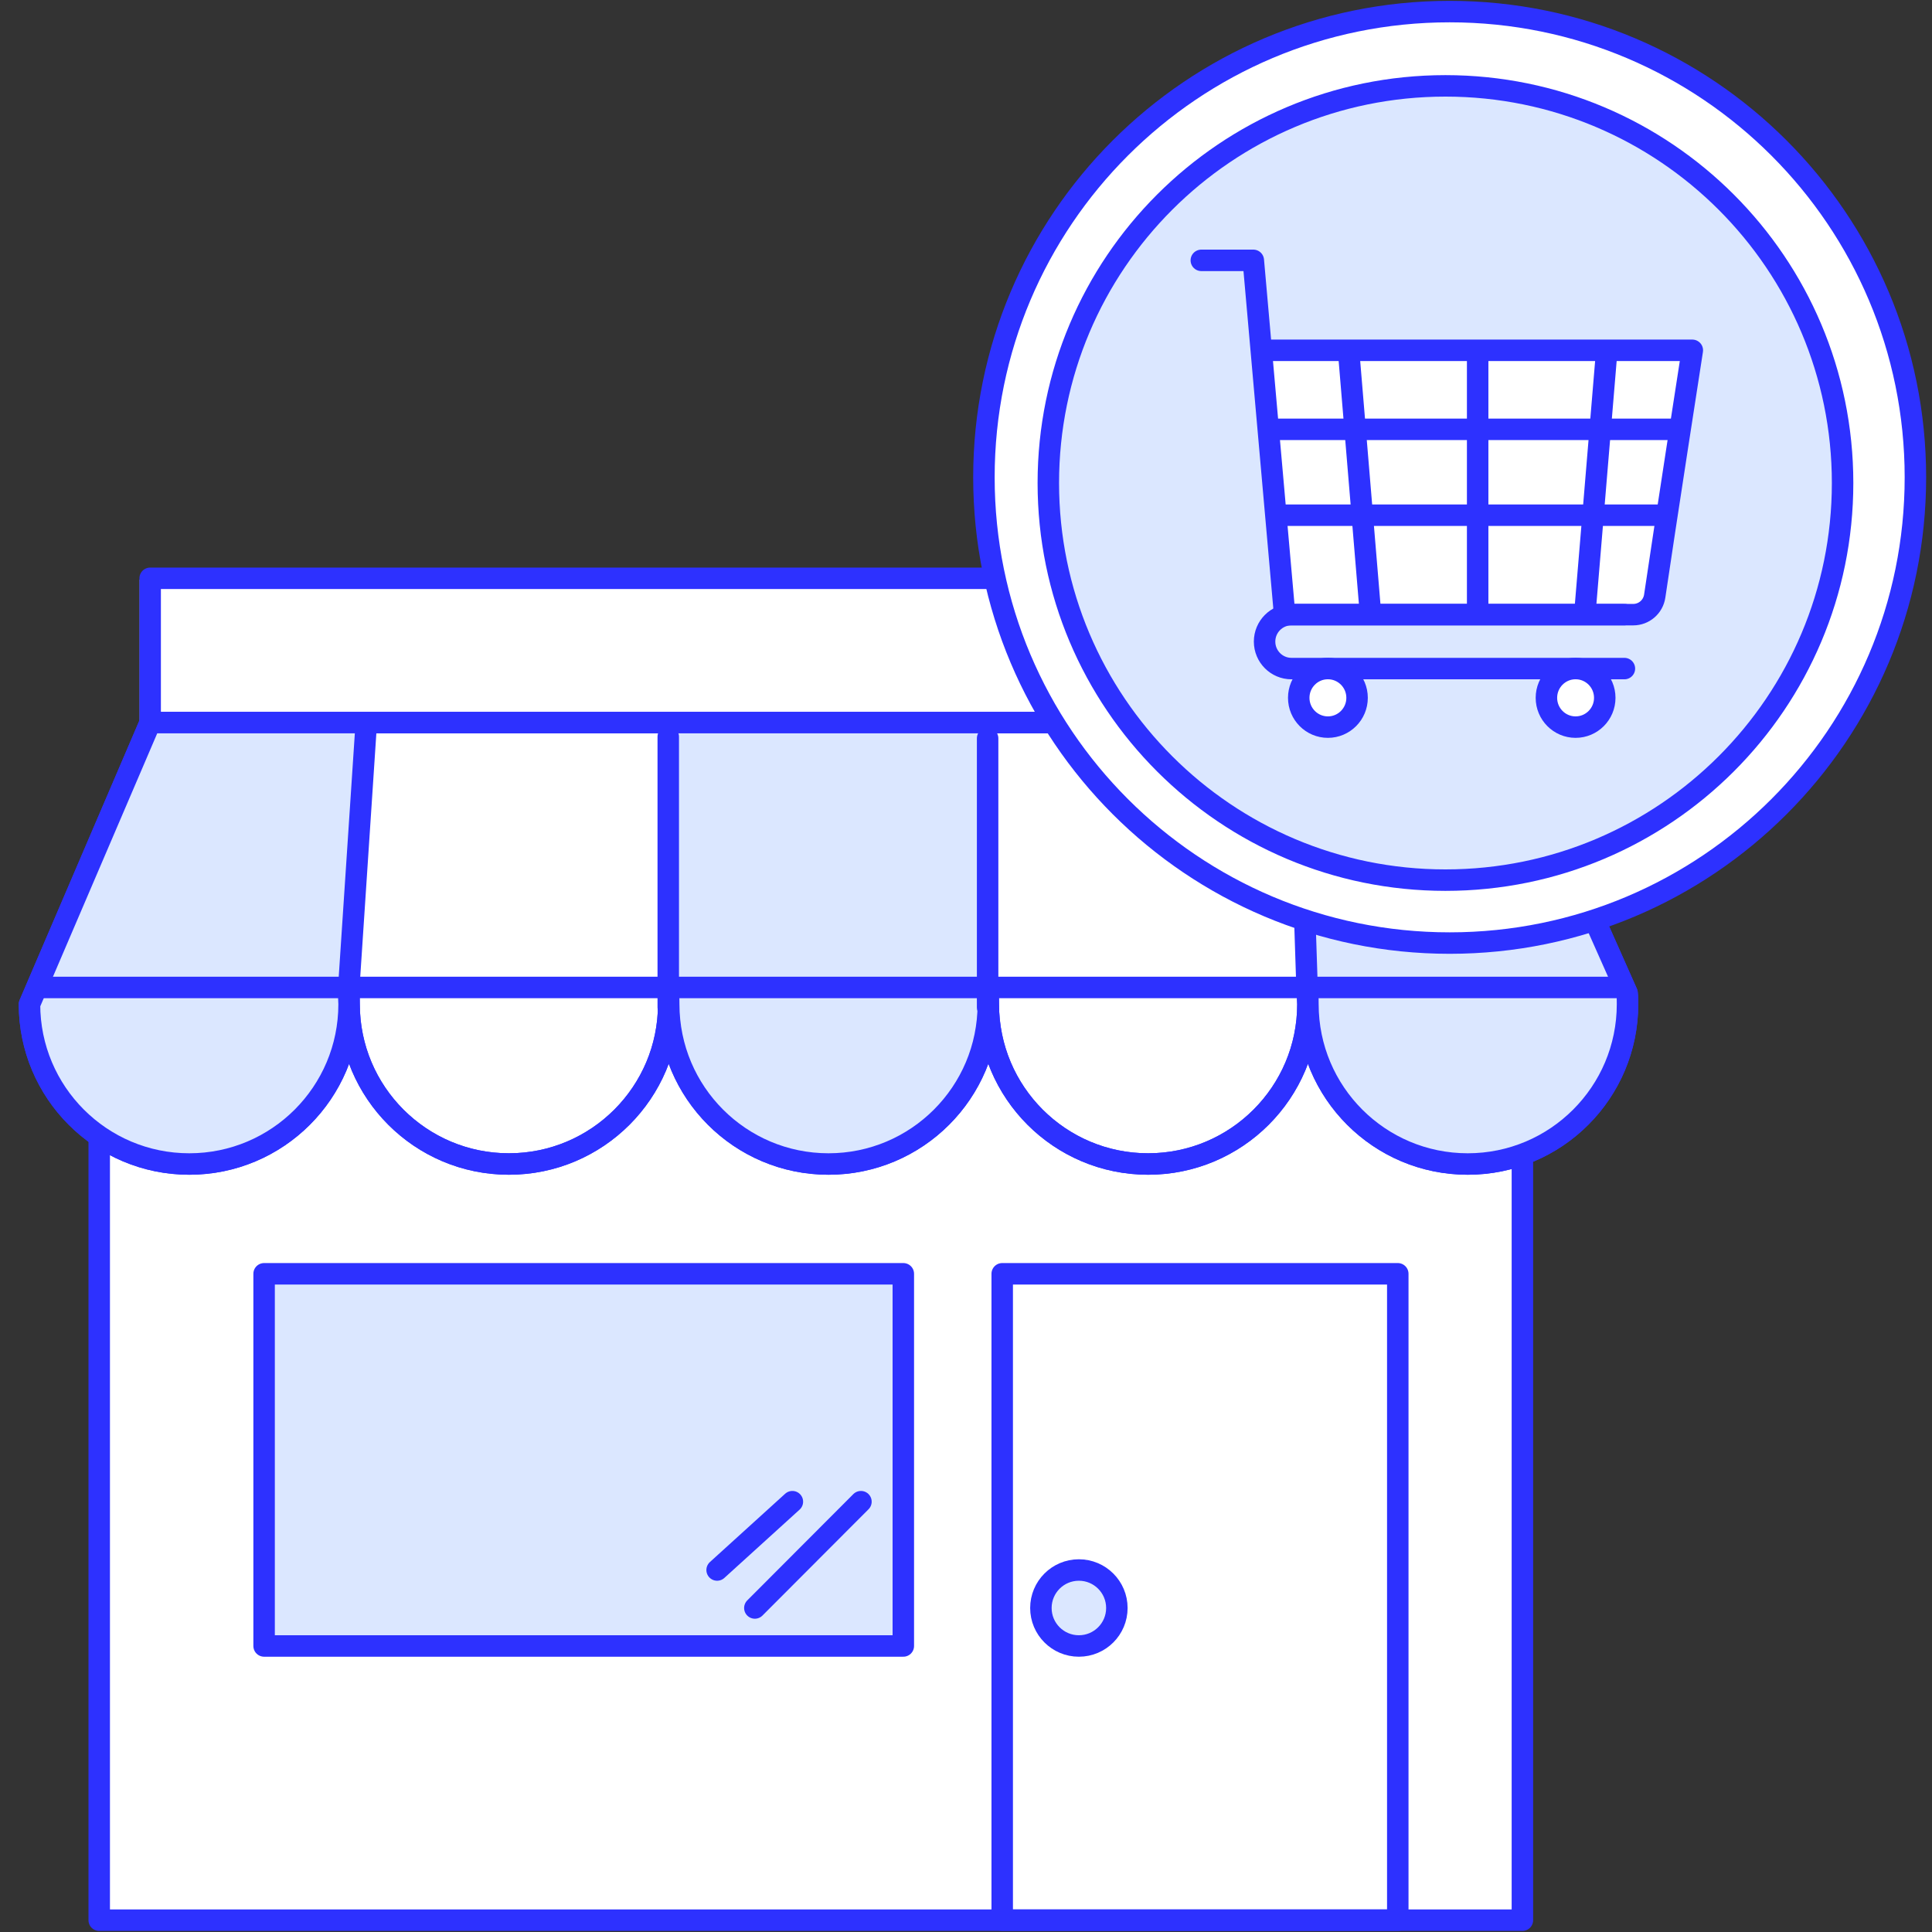 <?xml version="1.0" encoding="UTF-8"?> <svg xmlns="http://www.w3.org/2000/svg" width="90" height="90" viewBox="0 0 90 90" fill="none"><rect x="0" y="0" width="90" height="90" fill="#333333" stroke="none"/><g clip-path="url(#clip0_15_11146)"><rect x="6.508" y="27" width="65" height="7" fill="white"></rect><path d="M70.919 47.018H4.622V89.45H70.919V47.018Z" fill="white" stroke="#2D31FF" stroke-linecap="round" stroke-linejoin="round"></path><path d="M70.153 26.94H6.995V34.319H70.153V26.94Z" stroke="#2D31FF" stroke-linecap="round" stroke-linejoin="round"></path><path d="M1.374 46.78C1.374 50.891 4.707 54.224 8.818 54.224C12.928 54.224 16.262 50.891 16.262 46.78C16.262 46.608 16.262 46.435 16.241 46.262L16.262 46.78C16.262 50.891 19.596 54.224 23.706 54.224C27.817 54.224 31.151 50.891 31.151 46.78C31.151 46.608 31.151 46.435 31.129 46.262L31.151 46.78C31.151 50.891 34.484 54.224 38.595 54.224C42.706 54.224 46.039 50.891 46.039 46.78C46.039 46.608 46.039 46.435 46.018 46.262L46.039 46.78C46.039 50.891 49.373 54.224 53.483 54.224C57.594 54.224 60.928 50.891 60.928 46.78C60.928 46.608 60.928 46.435 60.906 46.262L60.928 46.78C60.928 50.891 64.261 54.224 68.372 54.224C72.483 54.224 75.816 50.891 75.816 46.78C75.816 46.608 75.816 46.435 75.795 46.262L70.195 33.661H6.995L1.374 46.78Z" fill="white"></path><path d="M16.262 46.78C16.262 50.891 12.928 54.224 8.818 54.224C4.707 54.224 1.374 50.891 1.374 46.78L6.995 33.661H70.195L75.795 46.262C75.816 46.435 75.816 46.608 75.816 46.78C75.816 50.891 72.483 54.224 68.372 54.224C64.261 54.224 60.928 50.891 60.928 46.78M16.262 46.78C16.262 46.608 16.262 46.435 16.241 46.262L16.262 46.78ZM16.262 46.78C16.262 50.891 19.596 54.224 23.706 54.224C27.817 54.224 31.151 50.891 31.151 46.78M31.151 46.78C31.151 46.608 31.151 46.435 31.129 46.262L31.151 46.78ZM31.151 46.78C31.151 50.891 34.484 54.224 38.595 54.224C42.706 54.224 46.039 50.891 46.039 46.78M46.039 46.78C46.039 46.608 46.039 46.435 46.018 46.262L46.039 46.78ZM46.039 46.78C46.039 50.891 49.373 54.224 53.483 54.224C57.594 54.224 60.928 50.891 60.928 46.78M60.928 46.78C60.928 46.608 60.928 46.435 60.906 46.262L60.928 46.78Z" stroke="#2D31FF" stroke-linecap="round" stroke-linejoin="round"></path><path d="M1.335 46.5L6.835 34.5L7.335 33.5H17.335C17.001 35.333 16.335 40.5 16.335 46.5C16.335 51 12.335 54 9.835 54C3.435 54.8 1.501 49.333 1.335 46.5Z" fill="#DBE7FF"></path><path d="M75.835 46.5L70.335 34.5L69.835 33.5H59.835C60.168 35.333 60.835 40.5 60.835 46.5C60.835 51 64.835 54 67.335 54C73.735 54.8 75.668 49.333 75.835 46.5Z" fill="#DBE7FF"></path><path d="M30.835 34H45.835V46.5C45.835 50.642 42.477 54 38.335 54V54C34.193 54 30.835 50.642 30.835 46.5V34Z" fill="#DBE7FF"></path><path d="M16.262 46.78C16.262 50.891 12.928 54.224 8.818 54.224C4.707 54.224 1.374 50.891 1.374 46.78L6.995 33.661H70.195L75.795 46.262C75.816 46.435 75.816 46.608 75.816 46.78C75.816 50.891 72.483 54.224 68.372 54.224C64.261 54.224 60.928 50.891 60.928 46.78M16.262 46.78C16.262 46.608 16.262 46.435 16.241 46.262L16.262 46.78ZM16.262 46.78C16.262 50.891 19.596 54.224 23.706 54.224C27.817 54.224 31.151 50.891 31.151 46.78M31.151 46.78C31.151 46.608 31.151 46.435 31.129 46.262L31.151 46.78ZM31.151 46.78C31.151 50.891 34.484 54.224 38.595 54.224C42.706 54.224 46.039 50.891 46.039 46.78M46.039 46.78C46.039 46.608 46.039 46.435 46.018 46.262L46.039 46.78ZM46.039 46.78C46.039 50.891 49.373 54.224 53.483 54.224C57.594 54.224 60.928 50.891 60.928 46.78M60.928 46.78C60.928 46.608 60.928 46.435 60.906 46.262L60.928 46.78Z" stroke="#2D31FF" stroke-linecap="round" stroke-linejoin="round"></path><path d="M42.08 59.338H12.303V76.676H42.08V59.338Z" fill="#DBE7FF" stroke="#2D31FF" stroke-linecap="round" stroke-linejoin="round"></path><path d="M65.114 59.338H46.687V89.45H65.114V59.338Z" stroke="#2D31FF" stroke-linecap="round" stroke-linejoin="round"></path><path d="M17.039 34.039L16.252 45.928" stroke="#2D31FF" stroke-linecap="round" stroke-linejoin="round"></path><path d="M60.497 34.039L60.885 45.928" stroke="#2D31FF" stroke-linecap="round" stroke-linejoin="round"></path><path d="M31.13 34.319V46.92" stroke="#2D31FF" stroke-linecap="round" stroke-linejoin="round"></path><path d="M46.007 34.395V46.92" stroke="#2D31FF" stroke-linecap="round" stroke-linejoin="round"></path><path d="M1.835 46L75.335 46" stroke="#2D31FF" stroke-linecap="round" stroke-linejoin="round"></path><path d="M50.258 76.676C51.235 76.676 52.028 75.884 52.028 74.907C52.028 73.929 51.235 73.137 50.258 73.137C49.281 73.137 48.489 73.929 48.489 74.907C48.489 75.884 49.281 76.676 50.258 76.676Z" fill="#DBE7FF" stroke="#2D31FF" stroke-linecap="round" stroke-linejoin="round"></path><path d="M36.912 69.954L33.406 73.137" stroke="#2D31FF" stroke-linecap="round" stroke-linejoin="round"></path><path d="M40.106 69.954L35.164 74.906" stroke="#2D31FF" stroke-linecap="round" stroke-linejoin="round"></path><path d="M67.531 43.932C79.513 43.932 89.227 34.218 89.227 22.236C89.227 10.253 79.513 0.54 67.531 0.54C55.548 0.54 45.835 10.253 45.835 22.236C45.835 34.218 55.548 43.932 67.531 43.932Z" fill="white" stroke="#2D31FF" stroke-linecap="round" stroke-linejoin="round"></path><path d="M67.335 41C77.552 41 85.835 32.717 85.835 22.5C85.835 12.283 77.552 4 67.335 4C57.117 4 48.835 12.283 48.835 22.5C48.835 32.717 57.117 41 67.335 41Z" fill="#DBE7FF" stroke="#2D31FF" stroke-linecap="round" stroke-linejoin="round"></path><path d="M58.835 16.278L59.919 28.633H71.335C72.76 28.633 75.335 28.5 76.835 28.5L78.647 16.278H58.835Z" fill="white"></path><path d="M61.859 33.872C62.609 33.872 63.218 33.261 63.218 32.507C63.218 31.754 62.609 31.143 61.859 31.143C61.108 31.143 60.5 31.754 60.5 32.507C60.5 33.261 61.108 33.872 61.859 33.872Z" fill="#DBE7FF"></path><path d="M73.397 33.872C74.147 33.872 74.756 33.261 74.756 32.507C74.756 31.754 74.147 31.143 73.397 31.143C72.646 31.143 72.038 31.754 72.038 32.507C72.038 33.261 72.646 33.872 73.397 33.872Z" fill="#DBE7FF"></path><path d="M58.756 16.319H78.835C78.835 16.319 77.522 24.773 77.083 27.768C77.01 28.265 76.585 28.633 76.083 28.633C74.504 28.633 72.005 28.633 70.835 28.633H59.843L58.384 12.128H55.962" stroke="#2D31FF" stroke-linecap="round" stroke-linejoin="round"></path><path d="M62.835 16.5L63.835 28.5" stroke="#2D31FF"></path><path d="M68.835 16.5V29" stroke="#2D31FF"></path><path d="M74.835 16.5L73.835 28.5" stroke="#2D31FF"></path><path d="M59.335 20H78.335" stroke="#2D31FF"></path><path d="M59.335 24H77.835" stroke="#2D31FF"></path><path d="M75.671 31.145H60.161C59.471 31.145 58.909 30.583 58.909 29.888C58.909 29.195 59.468 28.631 60.161 28.631H75.671" stroke="#2D31FF" stroke-linecap="round" stroke-linejoin="round"></path><path d="M61.859 33.872C62.609 33.872 63.218 33.261 63.218 32.507C63.218 31.754 62.609 31.143 61.859 31.143C61.108 31.143 60.5 31.754 60.5 32.507C60.5 33.261 61.108 33.872 61.859 33.872Z" fill="white" stroke="#2D31FF" stroke-linejoin="round"></path><path d="M73.397 33.872C74.147 33.872 74.756 33.261 74.756 32.507C74.756 31.754 74.147 31.143 73.397 31.143C72.646 31.143 72.038 31.754 72.038 32.507C72.038 33.261 72.646 33.872 73.397 33.872Z" fill="white" stroke="#2D31FF" stroke-linejoin="round"></path></g><defs><clipPath id="clip0_15_11146"><rect width="88.889" height="90" fill="white" transform="translate(0.835)"></rect></clipPath></defs></svg> 